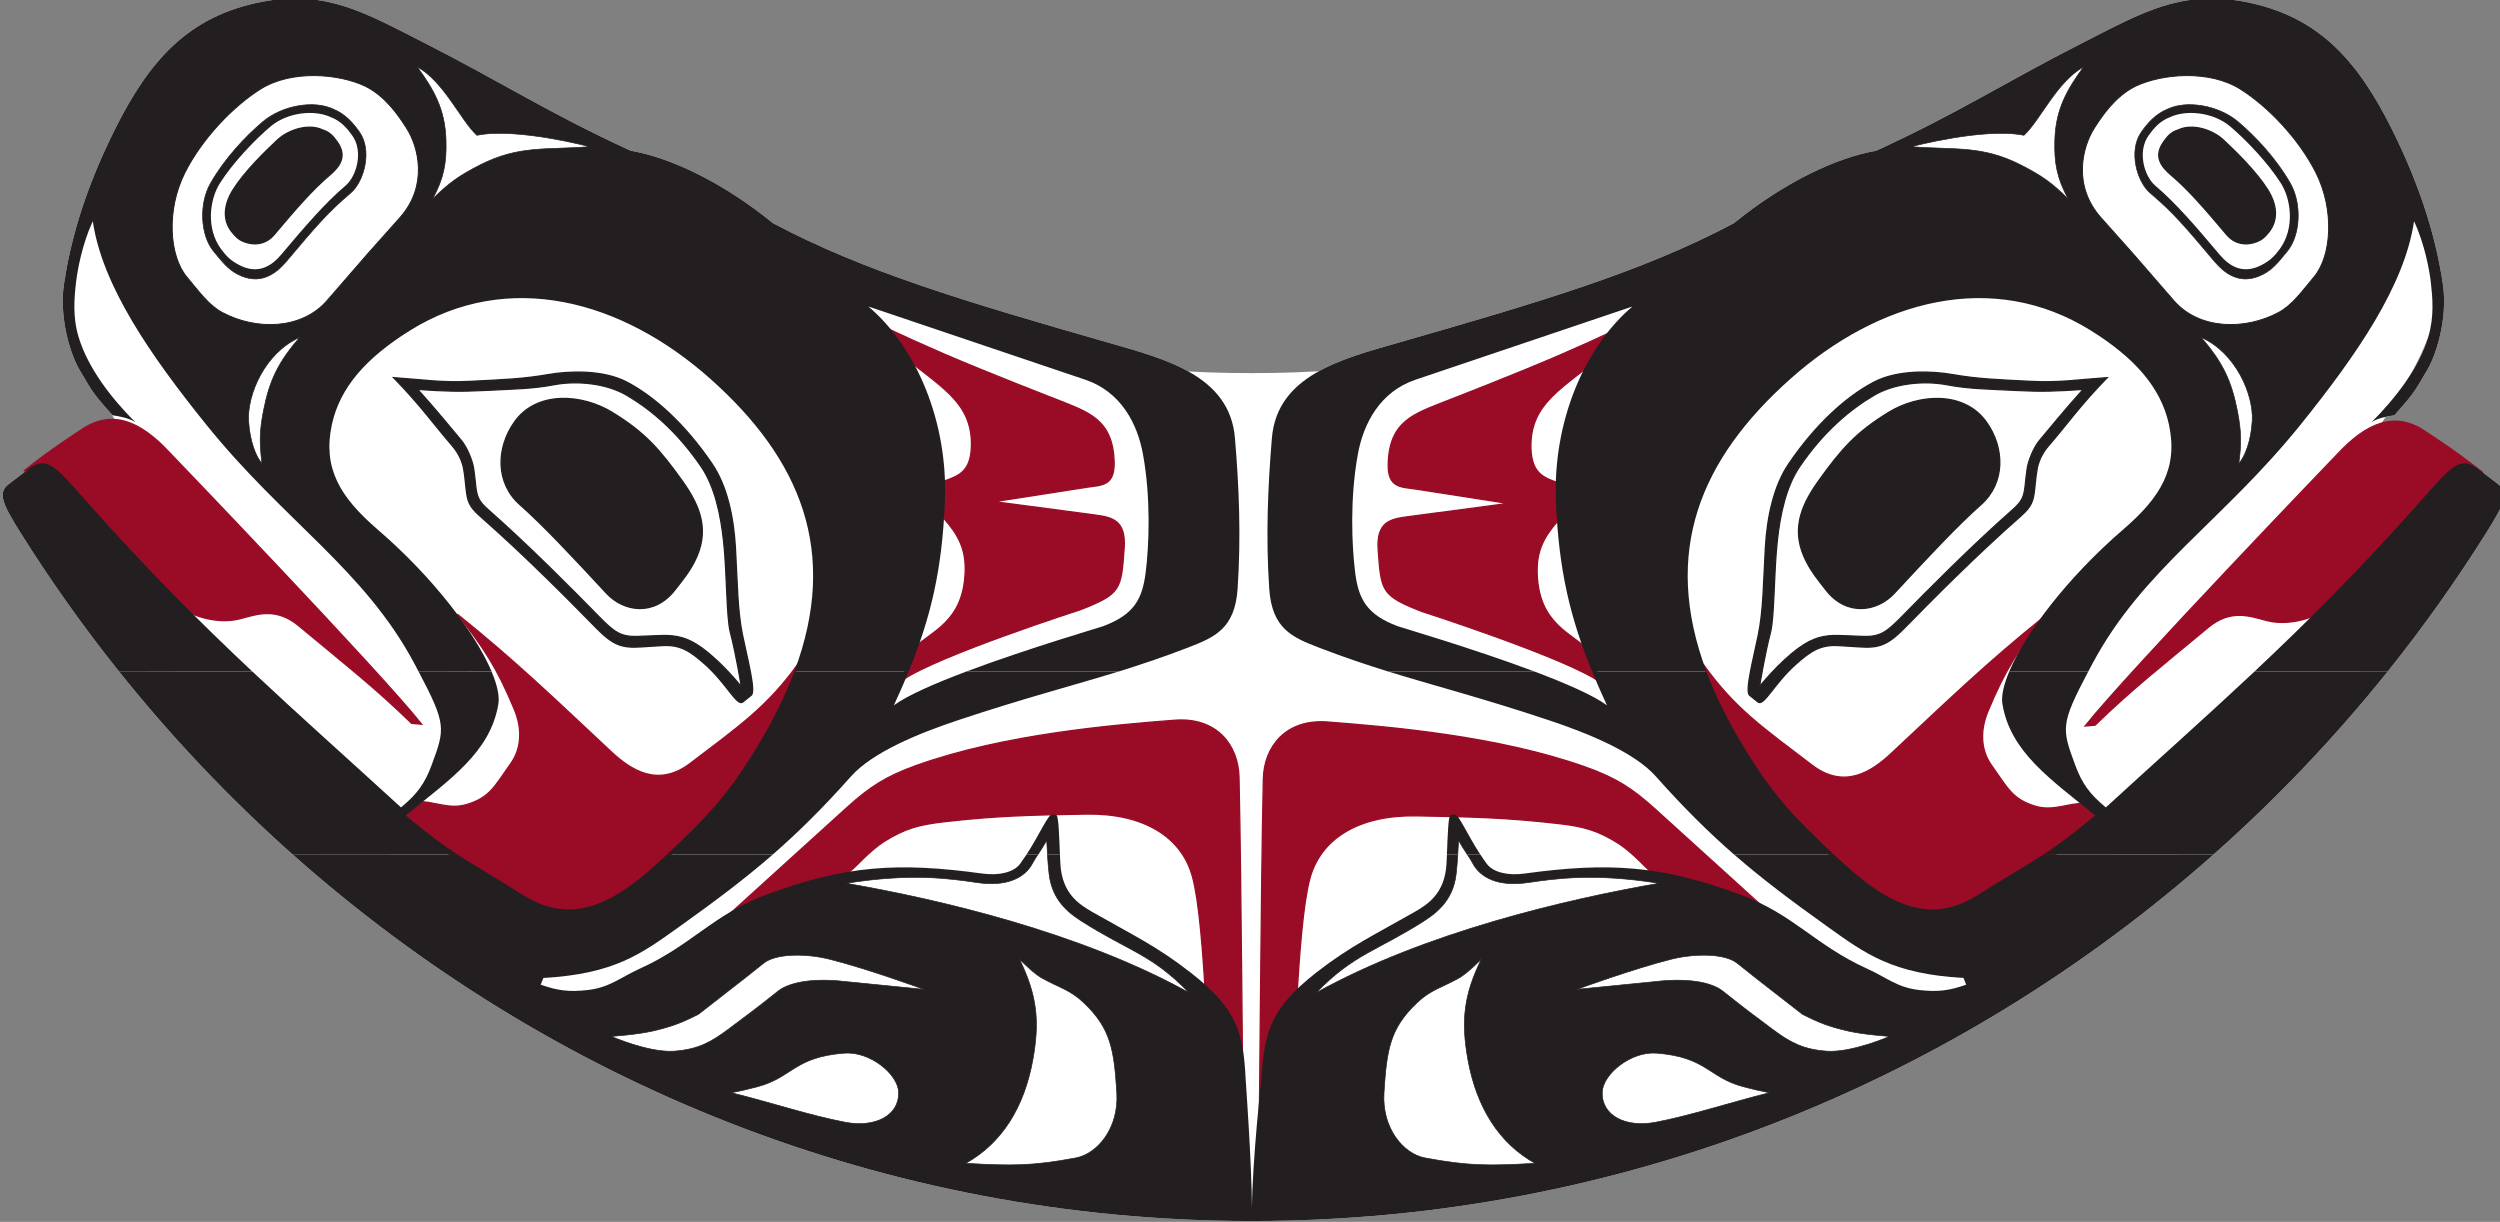 <?xml version="1.0" encoding="UTF-8" standalone="no"?>
<!-- Created with Inkscape (http://www.inkscape.org/) -->

<svg
   xmlns:dc="http://purl.org/dc/elements/1.1/"
   xmlns:cc="http://creativecommons.org/ns#"
   xmlns:rdf="http://www.w3.org/1999/02/22-rdf-syntax-ns#"
   xmlns:svg="http://www.w3.org/2000/svg"
   xmlns="http://www.w3.org/2000/svg"
   xmlns:sodipodi="http://sodipodi.sourceforge.net/DTD/sodipodi-0.dtd"
   xmlns:inkscape="http://www.inkscape.org/namespaces/inkscape"
   width="52.917mm"
   height="25.863mm"
   viewBox="0 0 52.917 25.863"
   version="1.1"
   id="svg902"
   inkscape:version="0.92.1 r15371"
   sodipodi:docname="sph.svg">
  <rect x="0" y="0" width="52.917" height="25.863" fill="#808080" stroke="none"/>
  <defs
     id="defs896">
    <clipPath
       clipPathUnits="userSpaceOnUse"
       id="clipPath412">
      <path
         d="m 130.49,38 h 67.72 v 36 h -67.72 z"
         id="path410"
         inkscape:connector-curvature="0" />
    </clipPath>
  </defs>
  <sodipodi:namedview
     id="base"
     pagecolor="#ffffff"
     bordercolor="#666666"
     borderopacity="1.0"
     inkscape:pageopacity="0.0"
     inkscape:pageshadow="2"
     inkscape:zoom="2.8"
     inkscape:cx="-40.852607"
     inkscape:cy="39.612406"
     inkscape:document-units="mm"
     inkscape:current-layer="layer1"
     showgrid="false"
     fit-margin-top="0"
     fit-margin-left="0"
     fit-margin-right="0"
     fit-margin-bottom="0"
     inkscape:window-width="1600"
     inkscape:window-height="838"
     inkscape:window-x="-8"
     inkscape:window-y="-8"
     inkscape:window-maximized="1" />
  <g
     inkscape:label="Layer 1"
     inkscape:groupmode="layer"
     id="layer1"
     transform="translate(-70.304,-118.515)">
    <g
       transform="matrix(0.785,0,0,-0.785,-32.172,176.521)"
       id="g406">
      <g
         id="g408"
         clip-path="url(#clipPath412)">
        <g
           id="g414"
           transform="translate(164.25,41.159)">
          <path
             d="m 0,0 c 13.999,0 24.44,7.369 32.44,17.599 0.561,0.716 0.634,1.06 0.334,1.283 l -0.512,0.381 c -0.536,0.399 -1.701,1.354 -2.282,1.419 0,0 0.486,0.514 0.889,1.193 0.271,0.455 1.255,2.115 1.129,2.939 -0.164,1.066 -0.524,2.401 -1.372,4.048 -0.916,1.777 -2.675,2.248 -4.686,2.617 -1.698,0.311 -2.015,0.453 -3.555,-0.307 -2.203,-1.087 -3.323,-1.823 -5.598,-2.839 -1.047,-0.176 -2.456,-0.807 -3.828,-1.893 -2.456,-1.262 -5.128,-2.361 -9.028,-3.448 -1.525,-0.425 -6.258,-0.425 -7.783,0 -3.901,1.087 -6.573,2.186 -9.029,3.448 -1.372,1.086 -2.78,1.791 -3.828,1.967 -2.275,1.016 -3.394,1.678 -5.597,2.765 -1.541,0.76 -1.838,0.428 -3.537,0.117 -2.011,-0.369 -3.811,-0.799 -4.726,-2.576 -0.849,-1.647 -1.02,-3.09 -1.184,-4.157 -0.126,-0.823 0.71,-2.415 0.981,-2.871 0.403,-0.679 0.42,-0.667 0.889,-1.192 -0.767,-0.153 -1.746,-1.021 -2.282,-1.42 l -0.512,-0.381 c -0.3,-0.223 0.173,-0.113 0.667,-0.877 C -25.079,7.109 -13.999,0 0,0"
             style="fill:#ffffff;fill-opacity:1;fill-rule:nonzero;stroke:none"
             id="path416"
             inkscape:connector-curvature="0" />
        </g>
        <g
           id="g418"
           transform="translate(138.439,50.849)">
          <path
             d="m 0,0 c 6.889,-6.124 15.917,-9.88 25.862,-9.88 9.946,0 19.012,3.755 25.924,9.879 L 47.198,0 C 46.706,-0.322 46.235,-0.579 45.446,-1.081 44.251,-1.841 43.165,-1.479 41.825,-0.248 41.732,-0.162 41.643,-0.08 41.557,0 h -2.692 c 0.771,-0.671 1.566,-1.264 2.526,-1.95 1.014,-0.724 1.738,-1.267 3.657,-1.376 l 0.072,-0.181 c -0.469,-0.165 -0.773,-0.2 -1.267,-0.144 -0.592,0.066 -0.87,0.333 -1.412,0.579 -1.401,0.636 -1.963,1.454 -3.404,1.991 -2.137,0.798 -3.572,0.879 -5.821,0.571 -0.461,-0.064 -0.854,0.035 -1.023,0.262 -0.06,0.082 -0.118,0.166 -0.172,0.249 L 31.119,0 c -0.004,-0.087 -0.008,-0.17 -0.012,-0.248 -0.045,-0.792 -0.489,-1.086 -0.869,-1.303 -1.052,-0.601 -1.729,-0.915 -2.643,-1.63 -1.266,-0.99 -1.394,-1.63 -1.485,-2.897 0,0 -0.239,-2.202 -0.248,-3.451 -0.009,1.249 -0.169,3.451 -0.169,3.451 -0.062,1.269 -0.219,1.907 -1.485,2.897 -0.914,0.715 -1.591,1.029 -2.643,1.63 -0.38,0.217 -0.824,0.511 -0.869,1.303 C 20.692,-0.17 20.688,-0.087 20.684,0 H 19.782 C 19.728,-0.082 19.67,-0.166 19.61,-0.248 19.441,-0.475 19.048,-0.574 18.587,-0.51 16.338,-0.202 14.903,-0.283 12.766,-1.081 11.325,-1.618 10.763,-2.436 9.362,-3.072 8.82,-3.318 8.542,-3.585 7.95,-3.651 7.456,-3.707 7.152,-3.672 6.683,-3.507 l 0.072,0.181 c 1.919,0.109 2.643,0.652 3.657,1.376 0.96,0.686 1.755,1.279 2.526,1.95 L 10.084,0 C 9.998,-0.08 9.909,-0.162 9.815,-0.248 8.476,-1.479 7.389,-1.841 6.194,-1.081 5.406,-0.579 4.935,-0.322 4.443,0 Z"
             style="fill:#ffffff;fill-opacity:1;fill-rule:evenodd;stroke:none"
             id="path420"
             inkscape:connector-curvature="0" />
        </g>
        <g
           id="g422"
           transform="translate(133.751,55.789)">
          <path
             d="M 0,0 C 1.42,-1.777 2.989,-3.431 4.687,-4.941 L 9.13,-4.94 c -0.394,0.257 -0.802,0.556 -1.398,1.056 1.195,0.978 2.281,1.702 2.498,3.005 0.035,0.21 -0.03,0.513 -0.185,0.878 L 8.077,0 C 8.832,-1.431 8.791,-1.544 8.437,-2.508 8.246,-3.031 8.034,-3.313 7.604,-3.667 6.168,-2.352 4.881,-1.21 3.592,0.001 Z m 18.212,0 c -0.247,-0.659 -0.587,-1.349 -1.03,-2.074 -0.737,-1.208 -1.274,-1.809 -2.411,-2.866 h 2.855 c 0.687,0.599 1.357,1.26 2.109,2.106 0.579,0.652 1.81,1.159 2.897,1.521 1.807,0.602 3.064,0.921 4.333,1.314 L 22.857,0 c -0.846,-0.318 -1.603,-0.647 -1.963,-0.915 0.146,0.316 0.279,0.619 0.4,0.915 z m 16.001,0 c 1.269,-0.392 2.526,-0.711 4.333,-1.313 1.087,-0.362 2.318,-0.869 2.897,-1.521 0.752,-0.846 1.422,-1.507 2.109,-2.106 h 2.692 c -1.136,1.057 -1.674,1.658 -2.411,2.866 -0.442,0.725 -0.783,1.415 -1.03,2.075 L 39.721,0 c 0.121,-0.296 0.255,-0.599 0.401,-0.915 -0.36,0.268 -1.117,0.597 -1.963,0.915 z m 23.373,0 c -1.289,-1.21 -2.577,-2.352 -4.012,-3.667 -0.43,0.354 -0.642,0.636 -0.833,1.159 -0.354,0.965 -0.395,1.078 0.361,2.509 L 50.97,0 c -0.154,-0.366 -0.22,-0.669 -0.185,-0.879 0.218,-1.303 1.304,-2.027 2.499,-3.005 -0.596,-0.5 -1.004,-0.799 -1.399,-1.056 h 4.589 c 1.705,1.509 3.278,3.163 4.702,4.94 z M 25.372,-4.94 c -0.021,0.483 -0.035,1.055 -0.097,1.065 l -0.109,0.018 c -0.11,0.018 -0.333,-0.526 -0.696,-1.082 z m 11.336,0 c -0.363,0.557 -0.586,1.101 -0.696,1.083 l -0.109,-0.018 c -0.062,-0.01 -0.076,-0.582 -0.097,-1.065 z"
             style="fill:#ffffff;fill-opacity:1;fill-rule:evenodd;stroke:none"
             id="path424"
             inkscape:connector-curvature="0" />
        </g>
        <g
           id="g426"
           transform="translate(137.343,55.789)">
          <path
             d="m 0,0 c -1.409,1.325 -2.819,2.731 -4.424,4.535 -0.87,0.976 -1.095,1.317 -1.633,0.904 L -6.569,5.046 C -6.87,4.815 -6.731,4.509 -6.235,3.72 -5.424,2.429 -4.541,1.187 -3.592,-0.001 Z M 6.454,0 C 6.027,1.009 4.922,2.499 3.379,3.829 2.371,4.698 1.896,5.478 2.148,6.653 c 0.218,1.014 0.942,1.811 2.1,2.535 2.65,1.656 5.72,0.828 8.111,-1.304 2.426,-2.162 3.47,-4.654 2.261,-7.883 L 17.702,0 c 0.6,1.464 0.9,2.748 0.976,4.571 C 18.769,6.744 17.9,8.753 16.614,9.84 L 22.462,7.866 C 23.426,7.541 23.87,6.678 24.019,5.856 24.236,4.661 24.182,3.394 24.092,2.67 24.002,1.956 23.786,1.537 22.951,1.221 22.944,1.212 20.931,0.626 19.265,0 h 4.108 c 0.597,0.186 1.197,0.387 1.859,0.642 0.719,0.278 1.267,0.507 1.339,1.593 0.095,1.424 0.037,2.752 -0.072,4.056 -0.141,1.69 -1.875,2.132 -3.404,2.571 -3.91,1.122 -6.59,1.919 -9.052,3.223 -1.376,1.122 -2.788,1.774 -3.839,1.955 -2.281,1.05 -3.403,1.81 -5.612,2.933 -1.545,0.785 -2.606,1.408 -4.309,1.086 -2.017,-0.381 -3.065,-1.604 -3.983,-3.44 -0.851,-1.702 -1.212,-3.08 -1.376,-4.182 -0.127,-0.851 0.145,-1.829 0.416,-2.299 0.405,-0.702 0.422,-0.689 0.892,-1.232 0.191,-0.024 0.477,-0.084 0.62,-0.191 -0.652,0.652 -1.276,1.459 -1.53,2.292 -0.169,0.554 -0.119,1.069 -0.072,1.484 0.036,0.326 0.169,1.045 0.452,1.648 0.254,-1.738 1.552,-3.614 3.06,-5.486 C 0.862,4.046 3.016,2.756 4.375,0.208 4.413,0.135 4.45,0.066 4.485,-0.001 Z M 36.13,0 c -0.6,1.464 -0.9,2.748 -0.976,4.571 -0.091,2.173 0.778,4.182 2.064,5.269 L 31.37,7.866 C 30.406,7.541 29.962,6.678 29.813,5.856 29.595,4.661 29.65,3.394 29.74,2.67 29.83,1.956 30.046,1.537 30.881,1.221 30.888,1.212 32.901,0.626 34.567,0 h -3.946 c -0.597,0.186 -1.197,0.387 -1.858,0.642 -0.72,0.278 -1.268,0.507 -1.34,1.593 -0.095,1.424 -0.036,2.752 0.072,4.056 0.141,1.69 1.875,2.132 3.404,2.571 3.911,1.122 6.59,1.919 9.053,3.223 1.376,1.122 2.788,1.774 3.838,1.955 2.281,1.05 3.404,1.81 5.612,2.933 1.545,0.785 2.607,1.408 4.309,1.086 2.017,-0.381 3.066,-1.604 3.984,-3.44 0.85,-1.702 1.211,-3.08 1.375,-4.182 C 59.197,9.586 58.926,8.608 58.654,8.138 58.249,7.436 58.233,7.449 57.762,6.906 57.571,6.882 57.285,6.822 57.142,6.715 c 0.652,0.652 1.277,1.459 1.53,2.292 0.169,0.554 0.119,1.069 0.073,1.484 -0.037,0.326 -0.169,1.045 -0.453,1.648 C 58.038,10.401 56.74,8.525 55.232,6.653 53.132,4.046 50.979,2.756 49.62,0.208 49.581,0.136 49.545,0.067 49.51,0.001 L 47.378,0 c 0.427,1.009 1.532,2.499 3.074,3.829 1.009,0.869 1.483,1.649 1.232,2.824 -0.218,1.014 -0.942,1.811 -2.101,2.535 -2.65,1.656 -5.719,0.828 -8.111,-1.304 C 39.047,5.722 38.003,3.231 39.211,0.001 Z m 21.454,0 c 0.951,1.187 1.834,2.429 2.645,3.72 0.496,0.789 0.635,1.095 0.334,1.326 L 60.051,5.439 C 59.513,5.852 59.288,5.511 58.419,4.535 56.813,2.731 55.403,1.325 53.994,0.001 Z"
             style="fill:#ffffff;fill-opacity:1;fill-rule:evenodd;stroke:none"
             id="path428"
             inkscape:connector-curvature="0" />
        </g>
        <g
           id="g430"
           transform="translate(174.211,65.045)">
          <path
             d="M 0,0 C -0.636,-0.297 -0.997,-0.462 -1.641,-0.741 -2.826,-1.254 -4.71,-1.982 -4.71,-1.982 -5.532,-2.314 -6.208,-2.5 -6.236,-3.667 -6.251,-4.323 -5.873,-4.279 -5.485,-4.34 l 2.481,-0.387 -2.707,-0.359 c -0.462,-0.062 -0.849,-0.133 -0.795,-0.895 0.08,-1.12 0.085,-1.227 1.164,-1.654 0,0 3.869,-1.244 4.817,-1.906 0,0 -0.177,0.566 -0.253,0.813 -0.506,0.51 -1.394,0.73 -1.442,2.107 -0.021,0.599 0.169,0.98 0.565,1.431 -0.011,0.265 -0.029,0.718 0.002,1.017 -0.357,0.133 -0.711,0.229 -0.735,0.918 -0.043,1.252 0.89,1.636 1.972,2.567 C -0.311,-0.442 -0.133,-0.139 0,0"
             style="fill:#9a0c26;fill-opacity:1;fill-rule:nonzero;stroke:none"
             id="path432"
             inkscape:connector-curvature="0" />
        </g>
        <g
           id="g434"
           transform="translate(174.211,65.045)">
          <path
             d="M 0,0 C -0.636,-0.297 -0.997,-0.462 -1.641,-0.741 -2.826,-1.254 -4.71,-1.982 -4.71,-1.982 -5.532,-2.314 -6.208,-2.5 -6.236,-3.667 -6.251,-4.323 -5.873,-4.279 -5.485,-4.34 l 2.481,-0.387 -2.707,-0.359 c -0.462,-0.062 -0.849,-0.133 -0.795,-0.895 0.08,-1.12 0.085,-1.227 1.164,-1.654 0,0 3.869,-1.244 4.817,-1.906 0,0 -0.177,0.566 -0.253,0.813 -0.506,0.51 -1.394,0.73 -1.442,2.107 -0.021,0.599 0.169,0.98 0.565,1.431 -0.011,0.265 -0.029,0.718 0.002,1.017 -0.357,0.133 -0.711,0.229 -0.735,0.918 -0.043,1.252 0.89,1.636 1.972,2.567 C -0.311,-0.442 -0.133,-0.139 0,0 Z"
             style="fill:none;stroke:#9a0c26;stroke-width:0.036;stroke-linecap:butt;stroke-linejoin:miter;stroke-miterlimit:3.864;stroke-dasharray:none;stroke-opacity:1"
             id="path436"
             inkscape:connector-curvature="0" />
        </g>
        <g
           id="g438"
           transform="translate(178.52,49.04)">
          <path
             d="m 0,0 -3.33,3.02 c -0.636,0.577 -1.073,0.855 -1.881,1.144 -2.365,0.847 -5.316,1.092 -6.963,1.22 -1.134,0.089 -1.719,-0.667 -1.738,-1.533 -0.068,-3.168 -0.085,-8.024 -0.136,-11.39 0.566,0.794 0.598,0.967 0.737,1.754 0.267,1.514 0.282,5.569 0.652,6.947 0.291,1.082 1.326,1.721 2.873,1.693 1.46,-0.026 2.403,-0.044 3.835,-0.209 0.667,-0.077 1.05,-0.179 1.61,-0.532 0.363,-0.229 0.81,-0.721 0.827,-0.727 C -3.016,0.948 -2.446,0.899 -1.937,0.742 -1.433,0.587 -0.758,0.282 0,0"
             style="fill:#9a0c26;fill-opacity:1;fill-rule:nonzero;stroke:none"
             id="path440"
             inkscape:connector-curvature="0" />
        </g>
        <g
           id="g442"
           transform="translate(178.52,49.04)">
          <path
             d="m 0,0 -3.33,3.02 c -0.636,0.577 -1.073,0.855 -1.881,1.144 -2.365,0.847 -5.316,1.092 -6.963,1.22 -1.134,0.089 -1.719,-0.667 -1.738,-1.533 -0.068,-3.168 -0.085,-8.024 -0.136,-11.39 0.566,0.794 0.598,0.967 0.737,1.754 0.267,1.514 0.282,5.569 0.652,6.947 0.291,1.082 1.326,1.721 2.873,1.693 1.46,-0.026 2.403,-0.044 3.835,-0.209 0.667,-0.077 1.05,-0.179 1.61,-0.532 0.363,-0.229 0.81,-0.721 0.827,-0.727 C -3.016,0.948 -2.446,0.899 -1.937,0.742 -1.433,0.587 -0.758,0.282 0,0 Z"
             style="fill:none;stroke:#9a0c26;stroke-width:0.036;stroke-linecap:butt;stroke-linejoin:miter;stroke-miterlimit:3.864;stroke-dasharray:none;stroke-opacity:1"
             id="path444"
             inkscape:connector-curvature="0" />
        </g>
        <g
           id="g446"
           transform="translate(186.766,54.317)">
          <path
             d="m 0,0 c 1.129,1.426 6.793,7.319 6.793,7.319 0.793,0.855 1.574,1.2 2.42,0.593 0,0 0.827,-0.527 1.512,-1.085 C 10.359,6.973 9.766,6.533 9.634,6.393 9.597,6.378 6.81,3.378 6.81,3.378 6.46,3.004 5.6,2.659 4.894,2.845 4.429,2.968 3.922,3.16 3.312,2.652 2.107,1.649 1.275,1.002 0.27,0.024 Z"
             style="fill:#9a0c26;fill-opacity:1;fill-rule:nonzero;stroke:none"
             id="path448"
             inkscape:connector-curvature="0" />
        </g>
        <g
           id="g450"
           transform="translate(186.766,54.317)">
          <path
             d="m 0,0 c 1.129,1.426 6.793,7.319 6.793,7.319 0.793,0.855 1.574,1.2 2.42,0.593 0,0 0.827,-0.527 1.512,-1.085 C 10.359,6.973 9.766,6.533 9.634,6.393 9.597,6.378 6.81,3.378 6.81,3.378 6.46,3.004 5.6,2.659 4.894,2.845 4.429,2.968 3.922,3.16 3.312,2.652 2.107,1.649 1.275,1.002 0.27,0.024 Z"
             style="fill:none;stroke:#9a0c26;stroke-width:0.036;stroke-linecap:butt;stroke-linejoin:miter;stroke-miterlimit:3.864;stroke-dasharray:none;stroke-opacity:1"
             id="path452"
             inkscape:connector-curvature="0" />
        </g>
        <g
           id="g454"
           transform="translate(154.348,65.093)">
          <path
             d="M 0,0 C 0.636,-0.297 0.997,-0.462 1.641,-0.741 2.826,-1.254 4.71,-1.982 4.71,-1.982 5.532,-2.314 6.208,-2.5 6.236,-3.667 6.251,-4.323 5.873,-4.279 5.485,-4.34 L 3.004,-4.727 5.711,-5.086 c 0.462,-0.062 0.849,-0.133 0.795,-0.895 -0.08,-1.12 -0.085,-1.227 -1.164,-1.654 0,0 -3.869,-1.244 -4.817,-1.906 0,0 0.177,0.566 0.253,0.814 0.507,0.509 1.395,0.729 1.442,2.106 0.021,0.599 -0.168,0.981 -0.565,1.431 0.011,0.265 0.029,0.718 -0.002,1.017 0.357,0.133 0.711,0.229 0.735,0.918 0.043,1.252 -0.89,1.636 -1.972,2.567 C 0.311,-0.442 0.133,-0.139 0,0"
             style="fill:#9a0c26;fill-opacity:1;fill-rule:nonzero;stroke:none"
             id="path456"
             inkscape:connector-curvature="0" />
        </g>
        <g
           id="g458"
           transform="translate(154.348,65.093)">
          <path
             d="M 0,0 C 0.636,-0.297 0.997,-0.462 1.641,-0.741 2.826,-1.254 4.71,-1.982 4.71,-1.982 5.532,-2.314 6.208,-2.5 6.236,-3.667 6.251,-4.323 5.873,-4.279 5.485,-4.34 L 3.004,-4.727 5.711,-5.086 c 0.462,-0.062 0.849,-0.133 0.795,-0.895 -0.08,-1.12 -0.085,-1.227 -1.164,-1.654 0,0 -3.869,-1.244 -4.817,-1.906 0,0 0.177,0.566 0.253,0.814 0.507,0.509 1.395,0.729 1.442,2.106 0.021,0.599 -0.168,0.981 -0.565,1.431 0.011,0.265 0.029,0.718 -0.002,1.017 0.357,0.133 0.711,0.229 0.735,0.918 0.043,1.252 -0.89,1.636 -1.972,2.567 C 0.311,-0.442 0.133,-0.139 0,0 Z"
             style="fill:none;stroke:#9a0c26;stroke-width:0.036;stroke-linecap:butt;stroke-linejoin:miter;stroke-miterlimit:3.864;stroke-dasharray:none;stroke-opacity:1"
             id="path460"
             inkscape:connector-curvature="0" />
        </g>
        <g
           id="g462"
           transform="translate(150.039,49.088)">
          <path
             d="m 0,0 3.33,3.02 c 0.636,0.577 1.073,0.854 1.881,1.144 2.365,0.847 5.316,1.092 6.963,1.22 1.134,0.089 1.719,-0.667 1.738,-1.533 0.068,-3.168 0.085,-8.024 0.136,-11.39 -0.566,0.794 -0.598,0.967 -0.737,1.754 -0.267,1.514 -0.282,5.569 -0.652,6.947 C 12.368,2.244 11.333,2.883 9.786,2.855 8.326,2.829 7.383,2.811 5.951,2.646 5.284,2.568 4.901,2.466 4.341,2.114 3.978,1.885 3.531,1.393 3.514,1.387 3.016,0.948 2.446,0.899 1.937,0.742 1.433,0.587 0.758,0.282 0,0"
             style="fill:#9a0c26;fill-opacity:1;fill-rule:nonzero;stroke:none"
             id="path464"
             inkscape:connector-curvature="0" />
        </g>
        <g
           id="g466"
           transform="translate(150.039,49.088)">
          <path
             d="m 0,0 3.33,3.02 c 0.636,0.577 1.073,0.854 1.881,1.144 2.365,0.847 5.316,1.092 6.963,1.22 1.134,0.089 1.719,-0.667 1.738,-1.533 0.068,-3.168 0.085,-8.024 0.136,-11.39 -0.566,0.794 -0.598,0.967 -0.737,1.754 -0.267,1.514 -0.282,5.569 -0.652,6.947 C 12.368,2.244 11.333,2.883 9.786,2.855 8.326,2.829 7.383,2.811 5.951,2.646 5.284,2.568 4.901,2.466 4.341,2.114 3.978,1.885 3.531,1.393 3.514,1.387 3.016,0.948 2.446,0.899 1.937,0.742 1.433,0.587 0.758,0.282 0,0 Z"
             style="fill:none;stroke:#9a0c26;stroke-width:0.036;stroke-linecap:butt;stroke-linejoin:miter;stroke-miterlimit:3.864;stroke-dasharray:none;stroke-opacity:1"
             id="path468"
             inkscape:connector-curvature="0" />
        </g>
        <g
           id="g470"
           transform="translate(141.912,54.365)">
          <path
             d="m 0,0 c -1.129,1.426 -6.793,7.319 -6.793,7.319 -0.793,0.855 -1.574,1.2 -2.42,0.593 0,0 -0.827,-0.527 -1.512,-1.085 0.367,0.146 0.959,-0.294 1.091,-0.434 0.037,-0.015 2.824,-3.015 2.824,-3.015 0.35,-0.374 1.21,-0.719 1.916,-0.533 0.465,0.123 0.972,0.315 1.582,-0.193 1.205,-1.003 2.037,-1.65 3.041,-2.628 z"
             style="fill:#9a0c26;fill-opacity:1;fill-rule:nonzero;stroke:none"
             id="path472"
             inkscape:connector-curvature="0" />
        </g>
        <g
           id="g474"
           transform="translate(141.912,54.365)">
          <path
             d="m 0,0 c -1.129,1.426 -6.793,7.319 -6.793,7.319 -0.793,0.855 -1.574,1.2 -2.42,0.593 0,0 -0.827,-0.527 -1.512,-1.085 0.367,0.146 0.959,-0.294 1.091,-0.434 0.037,-0.015 2.824,-3.015 2.824,-3.015 0.35,-0.374 1.21,-0.719 1.916,-0.533 0.465,0.123 0.972,0.315 1.582,-0.193 1.205,-1.003 2.037,-1.65 3.041,-2.628 z"
             style="fill:none;stroke:#9a0c26;stroke-width:0.036;stroke-linecap:butt;stroke-linejoin:miter;stroke-miterlimit:3.864;stroke-dasharray:none;stroke-opacity:1"
             id="path476"
             inkscape:connector-curvature="0" />
        </g>
        <g
           id="g478"
           transform="translate(187.184,51.785)">
          <path
             d="M 0,0 C -0.168,0.166 -0.211,0.432 -0.445,0.442 -0.865,0.46 -1.269,0.22 -1.761,0.369 c -0.607,0.184 -0.731,0.463 -1.188,1.113 -0.301,0.43 -0.291,0.962 -0.09,1.446 0.468,1.128 0.83,1.671 1.538,2.57 C -3.097,4.214 -4.102,3.235 -5.647,1.792 -6.171,1.302 -6.906,0.809 -7.782,1.477 -9.097,2.48 -9.868,3.003 -10.718,4.2 -9.523,1.231 -8.509,0.072 -6.844,-1.34 -5.456,-2.516 -4.418,-2.933 -3.223,-2.173 -1.802,-1.268 -1.34,-1.123 0,0"
             style="fill:#9a0c26;fill-opacity:1;fill-rule:nonzero;stroke:none"
             id="path480"
             inkscape:connector-curvature="0" />
        </g>
        <g
           id="g482"
           transform="translate(187.184,51.785)">
          <path
             d="M 0,0 C -0.168,0.166 -0.211,0.432 -0.445,0.442 -0.865,0.46 -1.269,0.22 -1.761,0.369 c -0.607,0.184 -0.731,0.463 -1.188,1.113 -0.301,0.43 -0.291,0.962 -0.09,1.446 0.468,1.128 0.83,1.671 1.538,2.57 C -3.097,4.214 -4.102,3.235 -5.647,1.792 -6.171,1.302 -6.906,0.809 -7.782,1.477 -9.097,2.48 -9.868,3.003 -10.718,4.2 -9.523,1.231 -8.509,0.072 -6.844,-1.34 -5.456,-2.516 -4.418,-2.933 -3.223,-2.173 -1.802,-1.268 -1.34,-1.123 0,0 Z"
             style="fill:none;stroke:#9a0c26;stroke-width:0.036;stroke-linecap:butt;stroke-linejoin:miter;stroke-miterlimit:3.864;stroke-dasharray:none;stroke-opacity:1"
             id="path484"
             inkscape:connector-curvature="0" />
        </g>
        <g
           id="g486"
           transform="translate(141.374,51.833)">
          <path
             d="M 0,0 C 0.168,0.166 0.211,0.432 0.445,0.442 0.865,0.46 1.269,0.218 1.761,0.369 2.368,0.554 2.492,0.832 2.949,1.482 3.25,1.912 3.24,2.444 3.039,2.928 2.571,4.056 2.209,4.599 1.501,5.498 3.097,4.214 4.102,3.235 5.647,1.792 6.171,1.302 6.906,0.809 7.783,1.478 9.097,2.48 9.868,3.003 10.718,4.2 9.523,1.231 8.509,0.072 6.844,-1.34 5.456,-2.516 4.418,-2.933 3.223,-2.173 1.802,-1.268 1.34,-1.123 0,0"
             style="fill:#9a0c26;fill-opacity:1;fill-rule:nonzero;stroke:none"
             id="path488"
             inkscape:connector-curvature="0" />
        </g>
        <g
           id="g490"
           transform="translate(141.374,51.833)">
          <path
             d="M 0,0 C 0.168,0.166 0.211,0.432 0.445,0.442 0.865,0.46 1.269,0.218 1.761,0.369 2.368,0.554 2.492,0.832 2.949,1.482 3.25,1.912 3.24,2.444 3.039,2.928 2.571,4.056 2.209,4.599 1.501,5.498 3.097,4.214 4.102,3.235 5.647,1.792 6.171,1.302 6.906,0.809 7.783,1.478 9.097,2.48 9.868,3.003 10.718,4.2 9.523,1.231 8.509,0.072 6.844,-1.34 5.456,-2.516 4.418,-2.933 3.223,-2.173 1.802,-1.268 1.34,-1.123 0,0 Z"
             style="fill:none;stroke:#9a0c26;stroke-width:0.036;stroke-linecap:butt;stroke-linejoin:miter;stroke-miterlimit:3.864;stroke-dasharray:none;stroke-opacity:1"
             id="path492"
             inkscape:connector-curvature="0" />
        </g>
        <g
           id="g494"
           transform="translate(138.439,50.849)">
          <path
             d="m 0,0 c 6.889,-6.124 15.917,-9.88 25.862,-9.88 9.946,0 19.012,3.755 25.924,9.879 L 47.198,0 C 46.706,-0.322 46.235,-0.579 45.446,-1.081 44.251,-1.841 43.165,-1.479 41.825,-0.248 41.732,-0.162 41.643,-0.08 41.557,0 h -2.692 c 0.771,-0.671 1.566,-1.264 2.526,-1.95 1.014,-0.724 1.738,-1.267 3.657,-1.376 l 0.072,-0.181 c -0.469,-0.165 -0.773,-0.2 -1.267,-0.144 -0.592,0.066 -0.87,0.333 -1.412,0.579 -1.401,0.636 -1.963,1.454 -3.404,1.991 -2.137,0.798 -3.572,0.879 -5.821,0.571 -0.461,-0.064 -0.854,0.035 -1.023,0.262 -0.06,0.082 -0.118,0.166 -0.172,0.249 L 31.119,0 c -0.004,-0.087 -0.008,-0.17 -0.012,-0.248 -0.045,-0.792 -0.489,-1.086 -0.869,-1.303 -1.052,-0.601 -1.729,-0.915 -2.643,-1.63 -1.266,-0.99 -1.394,-1.63 -1.485,-2.897 0,0 -0.239,-2.202 -0.248,-3.451 -0.009,1.249 -0.169,3.451 -0.169,3.451 -0.062,1.269 -0.219,1.907 -1.485,2.897 -0.914,0.715 -1.591,1.029 -2.643,1.63 -0.38,0.217 -0.824,0.511 -0.869,1.303 C 20.692,-0.17 20.688,-0.087 20.684,0 H 19.782 C 19.728,-0.082 19.67,-0.166 19.61,-0.248 19.441,-0.475 19.048,-0.574 18.587,-0.51 16.338,-0.202 14.903,-0.283 12.766,-1.081 11.325,-1.618 10.763,-2.436 9.362,-3.072 8.82,-3.318 8.542,-3.585 7.95,-3.651 7.456,-3.707 7.152,-3.672 6.683,-3.507 l 0.072,0.181 c 1.919,0.109 2.643,0.652 3.657,1.376 0.96,0.686 1.755,1.279 2.526,1.95 L 10.084,0 C 9.998,-0.08 9.909,-0.162 9.815,-0.248 8.476,-1.479 7.389,-1.841 6.194,-1.081 5.406,-0.579 4.935,-0.322 4.443,0 Z"
             style="fill:#231f20;fill-opacity:1;fill-rule:evenodd;stroke:none"
             id="path496"
             inkscape:connector-curvature="0" />
        </g>
        <g
           id="g498"
           transform="translate(133.751,55.789)">
          <path
             d="M 0,0 C 1.42,-1.777 2.989,-3.431 4.687,-4.941 L 9.13,-4.94 c -0.394,0.257 -0.802,0.556 -1.398,1.056 1.195,0.978 2.281,1.702 2.498,3.005 0.035,0.21 -0.03,0.513 -0.185,0.878 L 8.077,0 C 8.832,-1.431 8.791,-1.544 8.437,-2.508 8.246,-3.031 8.034,-3.313 7.604,-3.667 6.168,-2.352 4.881,-1.21 3.592,0.001 Z m 18.212,0 c -0.247,-0.659 -0.587,-1.349 -1.03,-2.074 -0.737,-1.208 -1.274,-1.809 -2.411,-2.866 h 2.855 c 0.687,0.599 1.357,1.26 2.109,2.106 0.579,0.652 1.81,1.159 2.897,1.521 1.807,0.602 3.064,0.921 4.333,1.314 L 22.857,0 c -0.846,-0.318 -1.603,-0.647 -1.963,-0.915 0.146,0.316 0.279,0.619 0.4,0.915 z m 16.001,0 c 1.269,-0.392 2.526,-0.711 4.333,-1.313 1.087,-0.362 2.318,-0.869 2.897,-1.521 0.752,-0.846 1.422,-1.507 2.109,-2.106 h 2.692 c -1.136,1.057 -1.674,1.658 -2.411,2.866 -0.442,0.725 -0.783,1.415 -1.03,2.075 L 39.721,0 c 0.121,-0.296 0.255,-0.599 0.401,-0.915 -0.36,0.268 -1.117,0.597 -1.963,0.915 z m 23.373,0 c -1.289,-1.21 -2.577,-2.352 -4.012,-3.667 -0.43,0.354 -0.642,0.636 -0.833,1.159 -0.354,0.965 -0.395,1.078 0.361,2.509 L 50.97,0 c -0.154,-0.366 -0.22,-0.669 -0.185,-0.879 0.218,-1.303 1.304,-2.027 2.499,-3.005 -0.596,-0.5 -1.004,-0.799 -1.399,-1.056 h 4.589 c 1.705,1.509 3.278,3.163 4.702,4.94 z M 25.372,-4.94 c -0.021,0.483 -0.035,1.055 -0.097,1.065 l -0.109,0.018 c -0.11,0.018 -0.333,-0.526 -0.696,-1.082 z m 11.336,0 c -0.363,0.557 -0.586,1.101 -0.696,1.083 l -0.109,-0.018 c -0.062,-0.01 -0.076,-0.582 -0.097,-1.065 z"
             style="fill:#231f20;fill-opacity:1;fill-rule:evenodd;stroke:none"
             id="path500"
             inkscape:connector-curvature="0" />
        </g>
        <g
           id="g502"
           transform="translate(137.343,55.789)">
          <path
             d="m 0,0 c -1.409,1.325 -2.819,2.731 -4.424,4.535 -0.87,0.976 -1.095,1.317 -1.633,0.904 L -6.569,5.046 C -6.87,4.815 -6.731,4.509 -6.235,3.72 -5.424,2.429 -4.541,1.187 -3.592,-0.001 Z M 6.454,0 C 6.027,1.009 4.922,2.499 3.379,3.829 2.371,4.698 1.896,5.478 2.148,6.653 c 0.218,1.014 0.942,1.811 2.1,2.535 2.65,1.656 5.72,0.828 8.111,-1.304 2.426,-2.162 3.47,-4.654 2.261,-7.883 L 17.702,0 c 0.6,1.464 0.9,2.748 0.976,4.571 C 18.769,6.744 17.9,8.753 16.614,9.84 L 22.462,7.866 C 23.426,7.541 23.87,6.678 24.019,5.856 24.236,4.661 24.182,3.394 24.092,2.67 24.002,1.956 23.786,1.537 22.951,1.221 22.944,1.212 20.931,0.626 19.265,0 h 4.108 c 0.597,0.186 1.197,0.387 1.859,0.642 0.719,0.278 1.267,0.507 1.339,1.593 0.095,1.424 0.037,2.752 -0.072,4.056 -0.141,1.69 -1.875,2.132 -3.404,2.571 -3.91,1.122 -6.59,1.919 -9.052,3.223 -1.376,1.122 -2.788,1.774 -3.839,1.955 -2.281,1.05 -3.403,1.81 -5.612,2.933 -1.545,0.785 -2.606,1.408 -4.309,1.086 -2.017,-0.381 -3.065,-1.604 -3.983,-3.44 -0.851,-1.702 -1.212,-3.08 -1.376,-4.182 -0.127,-0.851 0.145,-1.829 0.416,-2.299 0.405,-0.702 0.422,-0.689 0.892,-1.232 0.191,-0.024 0.477,-0.084 0.62,-0.191 -0.652,0.652 -1.276,1.459 -1.53,2.292 -0.169,0.554 -0.119,1.069 -0.072,1.484 0.036,0.326 0.169,1.045 0.452,1.648 0.254,-1.738 1.552,-3.614 3.06,-5.486 C 0.862,4.046 3.016,2.756 4.375,0.208 4.413,0.135 4.45,0.066 4.485,-0.001 Z M 36.13,0 c -0.6,1.464 -0.9,2.748 -0.976,4.571 -0.091,2.173 0.778,4.182 2.064,5.269 L 31.37,7.866 C 30.406,7.541 29.962,6.678 29.813,5.856 29.595,4.661 29.65,3.394 29.74,2.67 29.83,1.956 30.046,1.537 30.881,1.221 30.888,1.212 32.901,0.626 34.567,0 h -3.946 c -0.597,0.186 -1.197,0.387 -1.858,0.642 -0.72,0.278 -1.268,0.507 -1.34,1.593 -0.095,1.424 -0.036,2.752 0.072,4.056 0.141,1.69 1.875,2.132 3.404,2.571 3.911,1.122 6.59,1.919 9.053,3.223 1.376,1.122 2.788,1.774 3.838,1.955 2.281,1.05 3.404,1.81 5.612,2.933 1.545,0.785 2.607,1.408 4.309,1.086 2.017,-0.381 3.066,-1.604 3.984,-3.44 0.85,-1.702 1.211,-3.08 1.375,-4.182 C 59.197,9.586 58.926,8.608 58.654,8.138 58.249,7.436 58.233,7.449 57.762,6.906 57.571,6.882 57.285,6.822 57.142,6.715 c 0.652,0.652 1.277,1.459 1.53,2.292 0.169,0.554 0.119,1.069 0.073,1.484 -0.037,0.326 -0.169,1.045 -0.453,1.648 C 58.038,10.401 56.74,8.525 55.232,6.653 53.132,4.046 50.979,2.756 49.62,0.208 49.581,0.136 49.545,0.067 49.51,0.001 L 47.378,0 c 0.427,1.009 1.532,2.499 3.074,3.829 1.009,0.869 1.483,1.649 1.232,2.824 -0.218,1.014 -0.942,1.811 -2.101,2.535 -2.65,1.656 -5.719,0.828 -8.111,-1.304 C 39.047,5.722 38.003,3.231 39.211,0.001 Z m 21.454,0 c 0.951,1.187 1.834,2.429 2.645,3.72 0.496,0.789 0.635,1.095 0.334,1.326 L 60.051,5.439 C 59.513,5.852 59.288,5.511 58.419,4.535 56.813,2.731 55.403,1.325 53.994,0.001 Z"
             style="fill:#231f20;fill-opacity:1;fill-rule:evenodd;stroke:none"
             id="path504"
             inkscape:connector-curvature="0" />
        </g>
        <g
           id="g506"
           transform="translate(135.526,69.231)">
          <path
             d="M 0,0 C 0.468,0.936 1.322,1.811 2.046,2.263 2.879,2.784 4.146,2.68 4.87,2.336 5.42,2.061 5.768,1.535 5.975,1.213 6.301,0.706 6.572,-0.344 5.794,-1.213 5.01,-2.088 4.958,-2.144 3.838,-3.44 3.15,-4.237 1.913,-4.246 1.014,-3.766 0.641,-3.567 0.395,-3.212 0.054,-2.806 -0.416,-2.245 -0.507,-1.014 0,0"
             style="fill:#ffffff;fill-opacity:1;fill-rule:nonzero;stroke:none"
             id="path508"
             inkscape:connector-curvature="0" />
        </g>
        <g
           id="g510"
           transform="translate(135.526,69.231)">
          <path
             d="M 0,0 C 0.468,0.936 1.322,1.811 2.046,2.263 2.879,2.784 4.146,2.68 4.87,2.336 5.42,2.061 5.768,1.535 5.975,1.213 6.301,0.706 6.572,-0.344 5.794,-1.213 5.01,-2.088 4.958,-2.144 3.838,-3.44 3.15,-4.237 1.913,-4.246 1.014,-3.766 0.641,-3.567 0.395,-3.212 0.054,-2.806 -0.416,-2.245 -0.507,-1.014 0,0 Z"
             style="fill:none;stroke:#231f20;stroke-width:0.026;stroke-linecap:butt;stroke-linejoin:miter;stroke-miterlimit:3.864;stroke-dasharray:none;stroke-opacity:1"
             id="path512"
             inkscape:connector-curvature="0" />
        </g>
        <g
           id="g514"
           transform="translate(136.214,68.942)">
          <path
             d="M 0,0 C 0.377,0.665 0.934,1.261 1.412,1.666 1.954,2.124 2.81,2.249 3.313,2.01 3.652,1.873 3.865,1.61 4.019,1.394 4.378,0.891 4.142,0.049 3.784,-0.253 3.161,-0.78 2.83,-1.172 2.064,-2.082 1.781,-2.418 1.35,-2.77 0.725,-2.437 0.466,-2.299 0.326,-2.111 0.091,-1.829 -0.272,-1.394 -0.308,-0.543 0,0"
             style="fill:#231f20;fill-opacity:1;fill-rule:nonzero;stroke:none"
             id="path516"
             inkscape:connector-curvature="0" />
        </g>
        <g
           id="g518"
           transform="translate(136.214,68.942)">
          <path
             d="M 0,0 C 0.377,0.665 0.934,1.261 1.412,1.666 1.954,2.124 2.81,2.249 3.313,2.01 3.652,1.873 3.865,1.61 4.019,1.394 4.378,0.891 4.142,0.049 3.784,-0.253 3.161,-0.78 2.83,-1.172 2.064,-2.082 1.781,-2.418 1.35,-2.77 0.725,-2.437 0.466,-2.299 0.326,-2.111 0.091,-1.829 -0.272,-1.394 -0.308,-0.543 0,0 Z"
             style="fill:none;stroke:#231f20;stroke-width:0.018;stroke-linecap:butt;stroke-linejoin:miter;stroke-miterlimit:3.864;stroke-dasharray:none;stroke-opacity:1"
             id="path520"
             inkscape:connector-curvature="0" />
        </g>
        <g
           id="g522"
           transform="translate(136.451,68.958)">
          <path
             d="M 0,0 C 0.354,0.562 0.958,1.189 1.374,1.541 1.845,1.939 2.584,2.002 3.022,1.794 3.303,1.688 3.472,1.481 3.607,1.293 3.919,0.856 3.731,0.175 3.42,-0.089 2.879,-0.547 2.358,-1.151 1.692,-1.942 1.446,-2.234 1.066,-2.515 0.523,-2.225 0.298,-2.105 0.186,-1.996 0.034,-1.791 -0.38,-1.228 -0.277,-0.44 0,0"
             style="fill:#ffffff;fill-opacity:1;fill-rule:nonzero;stroke:none"
             id="path524"
             inkscape:connector-curvature="0" />
        </g>
        <g
           id="g526"
           transform="translate(136.451,68.958)">
          <path
             d="M 0,0 C 0.354,0.562 0.958,1.189 1.374,1.541 1.845,1.939 2.584,2.002 3.022,1.794 3.303,1.688 3.472,1.481 3.607,1.293 3.919,0.856 3.731,0.175 3.42,-0.089 2.879,-0.547 2.358,-1.151 1.692,-1.942 1.446,-2.234 1.066,-2.515 0.523,-2.225 0.298,-2.105 0.186,-1.996 0.034,-1.791 -0.38,-1.228 -0.277,-0.44 0,0 Z"
             style="fill:none;stroke:#231f20;stroke-width:0.042;stroke-linecap:butt;stroke-linejoin:miter;stroke-miterlimit:3.864;stroke-dasharray:none;stroke-opacity:1"
             id="path528"
             inkscape:connector-curvature="0" />
        </g>
        <g
           id="g530"
           transform="translate(150.571,54.965)">
          <path
             d="m 0,0 0.226,0.181 c 0.134,0.107 -0.107,1 -0.235,1.63 -0.136,0.669 -0.136,1.394 -0.19,2.353 -0.048,0.852 -0.234,1.677 -0.634,2.263 -0.715,1.05 -1.53,1.793 -2.281,2.191 -0.669,0.355 -1.614,0.3 -2.136,0.208 C -5.92,8.709 -6.454,8.69 -7.333,8.645 -8.137,8.604 -8.618,8.69 -9.415,8.745 -8.69,8.002 -8.293,7.438 -7.839,6.916 -7.658,6.708 -7.543,6.462 -7.514,6.21 -7.505,6.192 -7.459,5.739 -7.459,5.739 -7.423,5.425 -7.387,5.278 -7.088,5.015 -5.858,3.934 -4.691,2.75 -3.947,1.992 -3.494,1.53 -3.257,1.453 -2.752,1.485 l 0.579,0.036 C -1.68,1.552 -1.412,1.368 -1.014,1.014 -0.435,0.498 -0.155,-0.124 0,0"
             style="fill:#231f20;fill-opacity:1;fill-rule:nonzero;stroke:none"
             id="path532"
             inkscape:connector-curvature="0" />
        </g>
        <g
           id="g534"
           transform="translate(150.571,54.965)">
          <path
             d="m 0,0 0.226,0.181 c 0.134,0.107 -0.107,1 -0.235,1.63 -0.136,0.669 -0.136,1.394 -0.19,2.353 -0.048,0.852 -0.234,1.677 -0.634,2.263 -0.715,1.05 -1.53,1.793 -2.281,2.191 -0.669,0.355 -1.614,0.3 -2.136,0.208 C -5.92,8.709 -6.454,8.69 -7.333,8.645 -8.137,8.604 -8.618,8.69 -9.415,8.745 -8.69,8.002 -8.293,7.438 -7.839,6.916 -7.658,6.708 -7.543,6.462 -7.514,6.21 -7.505,6.192 -7.459,5.739 -7.459,5.739 -7.423,5.425 -7.387,5.278 -7.088,5.015 -5.858,3.934 -4.691,2.75 -3.947,1.992 -3.494,1.53 -3.257,1.453 -2.752,1.485 l 0.579,0.036 C -1.68,1.552 -1.412,1.368 -1.014,1.014 -0.435,0.498 -0.155,-0.124 0,0 Z"
             style="fill:none;stroke:#231f20;stroke-width:0.036;stroke-linecap:butt;stroke-linejoin:miter;stroke-miterlimit:3.864;stroke-dasharray:none;stroke-opacity:1"
             id="path536"
             inkscape:connector-curvature="0" />
        </g>
        <g
           id="g538"
           transform="translate(150.526,55.39)">
          <path
             d="M 0,0 C 0.009,-0.009 -0.143,0.888 -0.29,1.448 -0.398,1.865 -0.38,3.014 -0.471,3.883 -0.55,4.647 -0.718,5.392 -1.077,5.92 -1.721,6.865 -2.428,7.459 -3.088,7.847 -3.63,8.165 -4.418,8.247 -5.042,8.129 -5.644,8.016 -6.099,8.016 -6.889,7.975 -7.613,7.938 -8.001,7.954 -8.718,8.002 -8.102,7.314 -7.957,7.115 -7.55,6.635 -7.389,6.446 -7.232,6.065 -7.206,5.838 -7.199,5.821 -7.157,5.414 -7.157,5.414 -7.124,5.13 -7.092,4.999 -6.823,4.763 -5.716,3.79 -4.507,2.566 -3.838,1.883 -3.43,1.468 -3.252,1.326 -2.794,1.343 l 0.63,0.024 C -1.718,1.384 -1.421,1.294 -1.068,1.041 -0.501,0.634 0.002,-0.013 0,0"
             style="fill:#ffffff;fill-opacity:1;fill-rule:nonzero;stroke:none"
             id="path540"
             inkscape:connector-curvature="0" />
        </g>
        <g
           id="g542"
           transform="translate(150.526,55.39)">
          <path
             d="M 0,0 C 0.009,-0.009 -0.143,0.888 -0.29,1.448 -0.398,1.865 -0.38,3.014 -0.471,3.883 -0.55,4.647 -0.718,5.392 -1.077,5.92 -1.721,6.865 -2.428,7.459 -3.088,7.847 -3.63,8.165 -4.418,8.247 -5.042,8.129 -5.644,8.016 -6.099,8.016 -6.889,7.975 -7.613,7.938 -8.001,7.954 -8.718,8.002 -8.102,7.314 -7.957,7.115 -7.55,6.635 -7.389,6.446 -7.232,6.065 -7.206,5.838 -7.199,5.821 -7.157,5.414 -7.157,5.414 -7.124,5.13 -7.092,4.999 -6.823,4.763 -5.716,3.79 -4.507,2.566 -3.838,1.883 -3.43,1.468 -3.252,1.326 -2.794,1.343 l 0.63,0.024 C -1.718,1.384 -1.421,1.294 -1.068,1.041 -0.501,0.634 0.002,-0.013 0,0 Z"
             style="fill:none;stroke:#231f20;stroke-width:0.033;stroke-linecap:butt;stroke-linejoin:miter;stroke-miterlimit:3.864;stroke-dasharray:none;stroke-opacity:1"
             id="path544"
             inkscape:connector-curvature="0" />
        </g>
        <g
           id="g546"
           transform="translate(146.896,57.898)">
          <path
             d="M 0,0 C -0.905,0.978 -1.72,1.847 -2.336,2.39 -2.988,2.966 -2.982,3.906 -2.48,4.617 -1.883,5.463 -0.654,5.374 0.163,4.87 1.014,4.345 1.412,3.911 2.046,3.024 2.544,2.326 2.791,1.665 2.372,0.851 2.218,0.552 2.067,0.375 1.847,0.091 1.285,-0.634 0.461,-0.498 0,0"
             style="fill:#231f20;fill-opacity:1;fill-rule:nonzero;stroke:none"
             id="path548"
             inkscape:connector-curvature="0" />
        </g>
        <g
           id="g550"
           transform="translate(146.896,57.898)">
          <path
             d="M 0,0 C -0.905,0.978 -1.72,1.847 -2.336,2.39 -2.988,2.966 -2.982,3.906 -2.48,4.617 -1.883,5.463 -0.654,5.374 0.163,4.87 1.014,4.345 1.412,3.911 2.046,3.024 2.544,2.326 2.791,1.665 2.372,0.851 2.218,0.552 2.067,0.375 1.847,0.091 1.285,-0.634 0.461,-0.498 0,0 Z"
             style="fill:none;stroke:#231f20;stroke-width:0.036;stroke-linecap:butt;stroke-linejoin:miter;stroke-miterlimit:3.864;stroke-dasharray:none;stroke-opacity:1"
             id="path552"
             inkscape:connector-curvature="0" />
        </g>
        <g
           id="g554"
           transform="translate(136.83,68.779)">
          <path
             d="M 0,0 C 0.308,0.489 0.849,1.016 1.195,1.34 1.485,1.611 2.028,1.792 2.408,1.611 2.599,1.551 2.69,1.449 2.806,1.285 3.078,0.905 2.878,0.627 2.607,0.398 2.136,0 1.684,-0.525 1.104,-1.213 0.89,-1.467 0.579,-1.52 0.272,-1.394 0.137,-1.339 0.076,-1.27 -0.018,-1.159 -0.31,-0.814 -0.241,-0.382 0,0"
             style="fill:#231f20;fill-opacity:1;fill-rule:nonzero;stroke:none"
             id="path556"
             inkscape:connector-curvature="0" />
        </g>
        <g
           id="g558"
           transform="translate(136.83,68.779)">
          <path
             d="M 0,0 C 0.308,0.489 0.849,1.016 1.195,1.34 1.485,1.611 2.028,1.792 2.408,1.611 2.599,1.551 2.69,1.449 2.806,1.285 3.078,0.905 2.878,0.627 2.607,0.398 2.136,0 1.684,-0.525 1.104,-1.213 0.89,-1.467 0.579,-1.52 0.272,-1.394 0.137,-1.339 0.076,-1.27 -0.018,-1.159 -0.31,-0.814 -0.241,-0.382 0,0 Z"
             style="fill:none;stroke:#231f20;stroke-width:0.036;stroke-linecap:butt;stroke-linejoin:miter;stroke-miterlimit:3.864;stroke-dasharray:none;stroke-opacity:1"
             id="path560"
             inkscape:connector-curvature="0" />
        </g>
        <g
           id="g562"
           transform="translate(137.608,61.392)">
          <path
             d="M 0,0 C -0.073,0.546 -0.068,0.871 0.036,1.412 0.2,2.262 0.449,2.748 1.014,3.404 0.076,2.985 -0.398,1.865 -0.362,1.159 -0.334,0.616 -0.163,0.181 0,0"
             style="fill:#ffffff;fill-opacity:1;fill-rule:nonzero;stroke:none"
             id="path564"
             inkscape:connector-curvature="0" />
        </g>
        <g
           id="g566"
           transform="translate(137.608,61.392)">
          <path
             d="M 0,0 C -0.073,0.546 -0.068,0.871 0.036,1.412 0.2,2.262 0.449,2.748 1.014,3.404 0.076,2.985 -0.398,1.865 -0.362,1.159 -0.334,0.616 -0.163,0.181 0,0 Z"
             style="fill:none;stroke:#231f20;stroke-width:0.018;stroke-linecap:butt;stroke-linejoin:miter;stroke-miterlimit:3.864;stroke-dasharray:none;stroke-opacity:1"
             id="path568"
             inkscape:connector-curvature="0" />
        </g>
        <g
           id="g570"
           transform="translate(142.207,68.525)">
          <path
             d="M 0,0 C 0.301,0.562 0.381,0.956 0.362,1.593 0.338,2.42 0.036,2.951 -0.416,3.567 0.308,3.168 0.76,2.118 1.195,1.72 2.263,1.937 4.237,1.412 4.237,1.412 3.042,1.322 2.326,1.45 1.285,0.923 0.735,0.644 0.436,0.437 0,0"
             style="fill:#ffffff;fill-opacity:1;fill-rule:nonzero;stroke:none"
             id="path572"
             inkscape:connector-curvature="0" />
        </g>
        <g
           id="g574"
           transform="translate(142.207,68.525)">
          <path
             d="M 0,0 C 0.301,0.562 0.381,0.956 0.362,1.593 0.338,2.42 0.036,2.951 -0.416,3.567 0.308,3.168 0.76,2.118 1.195,1.72 2.263,1.937 4.237,1.412 4.237,1.412 3.042,1.322 2.326,1.45 1.285,0.923 0.735,0.644 0.436,0.437 0,0 Z"
             style="fill:none;stroke:#231f20;stroke-width:0.018;stroke-linecap:butt;stroke-linejoin:miter;stroke-miterlimit:3.864;stroke-dasharray:none;stroke-opacity:1"
             id="path576"
             inkscape:connector-curvature="0" />
        </g>
        <g
           id="g578"
           transform="translate(162.604,47.125)">
          <path
             d="m 0,0 c -2.933,1.629 -6.744,2.517 -9.243,2.951 1.757,0.281 2.789,0.127 3.54,0.018 0.804,-0.116 1.281,0.137 1.485,0.525 0.099,0.19 0.217,0.317 0.38,0.616 C -3.82,3.784 -3.811,3.54 -3.775,3.214 -3.709,2.622 -3.404,2.254 -2.924,1.946 -1.638,1.122 -1.014,1.05 0,0"
             style="fill:#ffffff;fill-opacity:1;fill-rule:nonzero;stroke:none"
             id="path580"
             inkscape:connector-curvature="0" />
        </g>
        <g
           id="g582"
           transform="translate(162.604,47.125)">
          <path
             d="m 0,0 c -2.933,1.629 -6.744,2.517 -9.243,2.951 1.757,0.281 2.789,0.127 3.54,0.018 0.804,-0.116 1.281,0.137 1.485,0.525 0.099,0.19 0.217,0.317 0.38,0.616 C -3.82,3.784 -3.811,3.54 -3.775,3.214 -3.709,2.622 -3.404,2.254 -2.924,1.946 -1.638,1.122 -1.014,1.05 0,0 Z"
             style="fill:none;stroke:#231f20;stroke-width:0.018;stroke-linecap:butt;stroke-linejoin:miter;stroke-miterlimit:3.864;stroke-dasharray:none;stroke-opacity:1"
             id="path584"
             inkscape:connector-curvature="0" />
        </g>
        <g
           id="g586"
           transform="translate(156.582,42.526)">
          <path
             d="M 0,0 C 0.978,0.543 1.578,1.513 1.81,2.788 2.002,3.839 1.921,4.546 1.448,5.504 1.68,5.282 1.883,5.087 2.082,4.979 2.521,4.739 2.825,4.672 3.186,4.327 3.915,3.632 4.001,3.06 4.074,1.901 4.133,0.943 3.549,0.253 2.969,0.145 1.799,-0.075 1.231,-0.072 0,0"
             style="fill:#ffffff;fill-opacity:1;fill-rule:nonzero;stroke:none"
             id="path588"
             inkscape:connector-curvature="0" />
        </g>
        <g
           id="g590"
           transform="translate(156.582,42.526)">
          <path
             d="M 0,0 C 0.978,0.543 1.578,1.513 1.81,2.788 2.002,3.839 1.921,4.546 1.448,5.504 1.68,5.282 1.883,5.087 2.082,4.979 2.521,4.739 2.825,4.672 3.186,4.327 3.915,3.632 4.001,3.06 4.074,1.901 4.133,0.943 3.549,0.253 2.969,0.145 1.799,-0.075 1.231,-0.072 0,0 Z"
             style="fill:none;stroke:#231f20;stroke-width:0.018;stroke-linecap:butt;stroke-linejoin:miter;stroke-miterlimit:3.864;stroke-dasharray:none;stroke-opacity:1"
             id="path592"
             inkscape:connector-curvature="0" />
        </g>
        <g
           id="g594"
           transform="translate(150.264,44.428)">
          <path
             d="M 0,0 C 1.032,-0.253 2.118,-0.616 3.078,-0.797 3.867,-0.946 4.532,-0.623 4.508,0.018 4.49,0.507 3.732,1.123 3.042,1.068 1.684,0.96 1.65,0.416 0.706,0.163 0.433,0.09 0.277,0.056 0,0"
             style="fill:#ffffff;fill-opacity:1;fill-rule:nonzero;stroke:none"
             id="path596"
             inkscape:connector-curvature="0" />
        </g>
        <g
           id="g598"
           transform="translate(150.264,44.428)">
          <path
             d="M 0,0 C 1.032,-0.253 2.118,-0.616 3.078,-0.797 3.867,-0.946 4.532,-0.623 4.508,0.018 4.49,0.507 3.732,1.123 3.042,1.068 1.684,0.96 1.65,0.416 0.706,0.163 0.433,0.09 0.277,0.056 0,0 Z"
             style="fill:none;stroke:#231f20;stroke-width:0.018;stroke-linecap:butt;stroke-linejoin:miter;stroke-miterlimit:3.864;stroke-dasharray:none;stroke-opacity:1"
             id="path600"
             inkscape:connector-curvature="0" />
        </g>
        <g
           id="g602"
           transform="translate(147.023,45.948)">
          <path
             d="m 0,0 c 0,0 1.022,-0.448 1.702,-0.398 0.639,0.047 0.988,0.239 1.466,0.597 0.507,0.38 0.71,0.525 1.322,1.014 0.543,0.435 1.756,0.272 1.756,0.272 L 8.437,1.267 c 0,0 -1.539,0.562 -2.553,0.815 C 5.253,2.24 4.439,2.239 4.11,1.973 3.458,1.448 2.951,1.068 2.354,0.597 1.898,0.365 1.621,0.26 1.122,0.145 0.692,0.045 0,0 0,0"
             style="fill:#ffffff;fill-opacity:1;fill-rule:nonzero;stroke:none"
             id="path604"
             inkscape:connector-curvature="0" />
        </g>
        <g
           id="g606"
           transform="translate(147.023,45.948)">
          <path
             d="m 0,0 c 0,0 1.022,-0.448 1.702,-0.398 0.639,0.047 0.988,0.239 1.466,0.597 0.507,0.38 0.71,0.525 1.322,1.014 0.543,0.435 1.756,0.272 1.756,0.272 L 8.437,1.267 c 0,0 -1.539,0.562 -2.553,0.815 C 5.253,2.24 4.439,2.239 4.11,1.973 3.458,1.448 2.951,1.068 2.354,0.597 1.898,0.365 1.621,0.26 1.122,0.145 0.692,0.045 0,0 0,0 Z"
             style="fill:none;stroke:#231f20;stroke-width:0.018;stroke-linecap:butt;stroke-linejoin:miter;stroke-miterlimit:3.864;stroke-dasharray:none;stroke-opacity:1"
             id="path608"
             inkscape:connector-curvature="0" />
        </g>
        <g
           id="g610"
           transform="translate(192.992,69.231)">
          <path
             d="M 0,0 C -0.468,0.936 -1.322,1.811 -2.046,2.263 -2.879,2.784 -4.146,2.68 -4.87,2.336 -5.42,2.062 -5.768,1.535 -5.975,1.213 c -0.326,-0.507 -0.597,-1.557 0.181,-2.426 0.784,-0.875 0.836,-0.931 1.956,-2.227 0.688,-0.797 1.925,-0.806 2.824,-0.326 0.373,0.199 0.619,0.554 0.96,0.96 C 0.416,-2.245 0.507,-1.014 0,0"
             style="fill:#ffffff;fill-opacity:1;fill-rule:nonzero;stroke:none"
             id="path612"
             inkscape:connector-curvature="0" />
        </g>
        <g
           id="g614"
           transform="translate(192.992,69.231)">
          <path
             d="M 0,0 C -0.468,0.936 -1.322,1.811 -2.046,2.263 -2.879,2.784 -4.146,2.68 -4.87,2.336 -5.42,2.062 -5.768,1.535 -5.975,1.213 c -0.326,-0.507 -0.597,-1.557 0.181,-2.426 0.784,-0.875 0.836,-0.931 1.956,-2.227 0.688,-0.797 1.925,-0.806 2.824,-0.326 0.373,0.199 0.619,0.554 0.96,0.96 C 0.416,-2.245 0.507,-1.014 0,0 Z"
             style="fill:none;stroke:#231f20;stroke-width:0.026;stroke-linecap:butt;stroke-linejoin:miter;stroke-miterlimit:3.864;stroke-dasharray:none;stroke-opacity:1"
             id="path616"
             inkscape:connector-curvature="0" />
        </g>
        <g
           id="g618"
           transform="translate(192.304,68.942)">
          <path
             d="M 0,0 C -0.377,0.665 -0.934,1.261 -1.412,1.666 -1.954,2.124 -2.81,2.249 -3.313,2.01 -3.652,1.873 -3.865,1.61 -4.019,1.394 -4.378,0.891 -4.142,0.049 -3.784,-0.253 c 0.623,-0.527 0.954,-0.919 1.72,-1.829 0.283,-0.336 0.714,-0.688 1.339,-0.355 0.259,0.138 0.399,0.326 0.634,0.608 C 0.272,-1.394 0.308,-0.543 0,0"
             style="fill:#231f20;fill-opacity:1;fill-rule:nonzero;stroke:none"
             id="path620"
             inkscape:connector-curvature="0" />
        </g>
        <g
           id="g622"
           transform="translate(192.304,68.942)">
          <path
             d="M 0,0 C -0.377,0.665 -0.934,1.261 -1.412,1.666 -1.954,2.124 -2.81,2.249 -3.313,2.01 -3.652,1.873 -3.865,1.61 -4.019,1.394 -4.378,0.891 -4.142,0.049 -3.784,-0.253 c 0.623,-0.527 0.954,-0.919 1.72,-1.829 0.283,-0.336 0.714,-0.688 1.339,-0.355 0.259,0.138 0.399,0.326 0.634,0.608 C 0.272,-1.394 0.308,-0.543 0,0 Z"
             style="fill:none;stroke:#231f20;stroke-width:0.018;stroke-linecap:butt;stroke-linejoin:miter;stroke-miterlimit:3.864;stroke-dasharray:none;stroke-opacity:1"
             id="path624"
             inkscape:connector-curvature="0" />
        </g>
        <g
           id="g626"
           transform="translate(192.066,68.958)">
          <path
             d="M 0,0 C -0.354,0.562 -0.958,1.189 -1.374,1.541 -1.845,1.939 -2.585,2.002 -3.022,1.794 -3.303,1.688 -3.472,1.481 -3.606,1.293 -3.919,0.856 -3.731,0.175 -3.42,-0.089 c 0.541,-0.458 1.062,-1.062 1.728,-1.853 0.246,-0.292 0.626,-0.573 1.169,-0.283 0.225,0.12 0.338,0.229 0.489,0.434 C 0.379,-1.227 0.277,-0.44 0,0"
             style="fill:#ffffff;fill-opacity:1;fill-rule:nonzero;stroke:none"
             id="path628"
             inkscape:connector-curvature="0" />
        </g>
        <g
           id="g630"
           transform="translate(192.066,68.958)">
          <path
             d="M 0,0 C -0.354,0.562 -0.958,1.189 -1.374,1.541 -1.845,1.939 -2.585,2.002 -3.022,1.794 -3.303,1.688 -3.472,1.481 -3.606,1.293 -3.919,0.856 -3.731,0.175 -3.42,-0.089 c 0.541,-0.458 1.062,-1.062 1.728,-1.853 0.246,-0.292 0.626,-0.573 1.169,-0.283 0.225,0.12 0.338,0.229 0.489,0.434 C 0.379,-1.227 0.277,-0.44 0,0 Z"
             style="fill:none;stroke:#231f20;stroke-width:0.042;stroke-linecap:butt;stroke-linejoin:miter;stroke-miterlimit:3.864;stroke-dasharray:none;stroke-opacity:1"
             id="path632"
             inkscape:connector-curvature="0" />
        </g>
        <g
           id="g634"
           transform="translate(177.946,54.965)">
          <path
             d="m 0,0 -0.226,0.181 c -0.134,0.107 0.108,1 0.235,1.63 0.136,0.669 0.136,1.394 0.19,2.353 0.048,0.852 0.234,1.677 0.634,2.263 0.715,1.05 1.53,1.793 2.281,2.191 0.669,0.355 1.615,0.3 2.136,0.208 C 5.92,8.709 6.454,8.69 7.333,8.645 8.137,8.604 8.618,8.69 9.415,8.745 8.69,8.002 8.293,7.438 7.84,6.916 7.658,6.708 7.543,6.462 7.514,6.21 7.505,6.192 7.459,5.739 7.459,5.739 7.423,5.425 7.387,5.278 7.088,5.015 5.858,3.934 4.691,2.75 3.947,1.992 3.494,1.53 3.257,1.453 2.752,1.485 L 2.173,1.521 C 1.68,1.552 1.412,1.368 1.014,1.014 0.435,0.498 0.155,-0.124 0,0"
             style="fill:#231f20;fill-opacity:1;fill-rule:nonzero;stroke:none"
             id="path636"
             inkscape:connector-curvature="0" />
        </g>
        <g
           id="g638"
           transform="translate(177.946,54.965)">
          <path
             d="m 0,0 -0.226,0.181 c -0.134,0.107 0.108,1 0.235,1.63 0.136,0.669 0.136,1.394 0.19,2.353 0.048,0.852 0.234,1.677 0.634,2.263 0.715,1.05 1.53,1.793 2.281,2.191 0.669,0.355 1.615,0.3 2.136,0.208 C 5.92,8.709 6.454,8.69 7.333,8.645 8.137,8.604 8.618,8.69 9.415,8.745 8.69,8.002 8.293,7.438 7.84,6.916 7.658,6.708 7.543,6.462 7.514,6.21 7.505,6.192 7.459,5.739 7.459,5.739 7.423,5.425 7.387,5.278 7.088,5.015 5.858,3.934 4.691,2.75 3.947,1.992 3.494,1.53 3.257,1.453 2.752,1.485 L 2.173,1.521 C 1.68,1.552 1.412,1.368 1.014,1.014 0.435,0.498 0.155,-0.124 0,0 Z"
             style="fill:none;stroke:#231f20;stroke-width:0.036;stroke-linecap:butt;stroke-linejoin:miter;stroke-miterlimit:3.864;stroke-dasharray:none;stroke-opacity:1"
             id="path640"
             inkscape:connector-curvature="0" />
        </g>
        <g
           id="g642"
           transform="translate(177.992,55.39)">
          <path
             d="M 0,0 C -0.009,-0.009 0.143,0.888 0.29,1.448 0.398,1.865 0.38,3.014 0.471,3.883 0.55,4.647 0.718,5.392 1.077,5.92 1.721,6.865 2.428,7.459 3.088,7.847 3.63,8.165 4.418,8.247 5.042,8.129 5.644,8.016 6.099,8.016 6.889,7.975 7.613,7.938 8.001,7.954 8.718,8.002 8.102,7.314 7.957,7.115 7.55,6.635 7.389,6.446 7.232,6.065 7.206,5.838 7.199,5.821 7.157,5.414 7.157,5.414 7.124,5.13 7.092,4.999 6.823,4.763 5.716,3.79 4.507,2.566 3.838,1.883 3.43,1.468 3.252,1.326 2.794,1.343 L 2.164,1.367 C 1.718,1.384 1.421,1.294 1.068,1.041 0.501,0.634 -0.003,-0.013 0,0"
             style="fill:#ffffff;fill-opacity:1;fill-rule:nonzero;stroke:none"
             id="path644"
             inkscape:connector-curvature="0" />
        </g>
        <g
           id="g646"
           transform="translate(177.992,55.39)">
          <path
             d="M 0,0 C -0.009,-0.009 0.143,0.888 0.29,1.448 0.398,1.865 0.38,3.014 0.471,3.883 0.55,4.647 0.718,5.392 1.077,5.92 1.721,6.865 2.428,7.459 3.088,7.847 3.63,8.165 4.418,8.247 5.042,8.129 5.644,8.016 6.099,8.016 6.889,7.975 7.613,7.938 8.001,7.954 8.718,8.002 8.102,7.314 7.957,7.115 7.55,6.635 7.389,6.446 7.232,6.065 7.206,5.838 7.199,5.821 7.157,5.414 7.157,5.414 7.124,5.13 7.092,4.999 6.823,4.763 5.716,3.79 4.507,2.566 3.838,1.883 3.43,1.468 3.252,1.326 2.794,1.343 L 2.164,1.367 C 1.718,1.384 1.421,1.294 1.068,1.041 0.501,0.634 -0.003,-0.013 0,0 Z"
             style="fill:none;stroke:#231f20;stroke-width:0.033;stroke-linecap:butt;stroke-linejoin:miter;stroke-miterlimit:3.864;stroke-dasharray:none;stroke-opacity:1"
             id="path648"
             inkscape:connector-curvature="0" />
        </g>
        <g
           id="g650"
           transform="translate(181.622,57.898)">
          <path
             d="M 0,0 C 0.905,0.978 1.72,1.847 2.335,2.39 2.988,2.966 2.986,3.908 2.48,4.617 1.878,5.46 0.654,5.374 -0.163,4.87 -1.014,4.345 -1.412,3.911 -2.046,3.024 -2.544,2.326 -2.791,1.665 -2.372,0.851 -2.218,0.552 -2.067,0.375 -1.847,0.091 -1.285,-0.634 -0.461,-0.498 0,0"
             style="fill:#231f20;fill-opacity:1;fill-rule:nonzero;stroke:none"
             id="path652"
             inkscape:connector-curvature="0" />
        </g>
        <g
           id="g654"
           transform="translate(181.622,57.898)">
          <path
             d="M 0,0 C 0.905,0.978 1.72,1.847 2.335,2.39 2.988,2.966 2.986,3.908 2.48,4.617 1.878,5.46 0.654,5.374 -0.163,4.87 -1.014,4.345 -1.412,3.911 -2.046,3.024 -2.544,2.326 -2.791,1.665 -2.372,0.851 -2.218,0.552 -2.067,0.375 -1.847,0.091 -1.285,-0.634 -0.461,-0.498 0,0 Z"
             style="fill:none;stroke:#231f20;stroke-width:0.036;stroke-linecap:butt;stroke-linejoin:miter;stroke-miterlimit:3.864;stroke-dasharray:none;stroke-opacity:1"
             id="path656"
             inkscape:connector-curvature="0" />
        </g>
        <g
           id="g658"
           transform="translate(191.688,68.779)">
          <path
             d="M 0,0 C -0.308,0.489 -0.849,1.016 -1.195,1.34 -1.485,1.611 -2.028,1.792 -2.408,1.611 -2.6,1.552 -2.69,1.449 -2.806,1.285 -3.078,0.905 -2.878,0.627 -2.607,0.398 -2.136,0 -1.684,-0.525 -1.104,-1.213 c 0.214,-0.254 0.525,-0.308 0.832,-0.181 0.135,0.056 0.196,0.124 0.29,0.235 C 0.309,-0.813 0.241,-0.382 0,0"
             style="fill:#231f20;fill-opacity:1;fill-rule:nonzero;stroke:none"
             id="path660"
             inkscape:connector-curvature="0" />
        </g>
        <g
           id="g662"
           transform="translate(191.688,68.779)">
          <path
             d="M 0,0 C -0.308,0.489 -0.849,1.016 -1.195,1.34 -1.485,1.611 -2.028,1.792 -2.408,1.611 -2.6,1.552 -2.69,1.449 -2.806,1.285 -3.078,0.905 -2.878,0.627 -2.607,0.398 -2.136,0 -1.684,-0.525 -1.104,-1.213 c 0.214,-0.254 0.525,-0.308 0.832,-0.181 0.135,0.056 0.196,0.124 0.29,0.235 C 0.309,-0.813 0.241,-0.382 0,0 Z"
             style="fill:none;stroke:#231f20;stroke-width:0.036;stroke-linecap:butt;stroke-linejoin:miter;stroke-miterlimit:3.864;stroke-dasharray:none;stroke-opacity:1"
             id="path664"
             inkscape:connector-curvature="0" />
        </g>
        <g
           id="g666"
           transform="translate(190.91,61.392)">
          <path
             d="M 0,0 C 0.073,0.546 0.069,0.871 -0.036,1.412 -0.201,2.262 -0.45,2.748 -1.014,3.404 -0.077,2.984 0.398,1.865 0.362,1.159 0.334,0.616 0.163,0.181 0,0"
             style="fill:#ffffff;fill-opacity:1;fill-rule:nonzero;stroke:none"
             id="path668"
             inkscape:connector-curvature="0" />
        </g>
        <g
           id="g670"
           transform="translate(190.91,61.392)">
          <path
             d="M 0,0 C 0.073,0.546 0.069,0.871 -0.036,1.412 -0.201,2.262 -0.45,2.748 -1.014,3.404 -0.077,2.984 0.398,1.865 0.362,1.159 0.334,0.616 0.163,0.181 0,0 Z"
             style="fill:none;stroke:#231f20;stroke-width:0.018;stroke-linecap:butt;stroke-linejoin:miter;stroke-miterlimit:3.864;stroke-dasharray:none;stroke-opacity:1"
             id="path672"
             inkscape:connector-curvature="0" />
        </g>
        <g
           id="g674"
           transform="translate(186.311,68.525)">
          <path
             d="M 0,0 C -0.301,0.561 -0.381,0.956 -0.362,1.593 -0.338,2.42 -0.036,2.951 0.416,3.567 -0.308,3.168 -0.76,2.118 -1.195,1.72 -2.263,1.937 -4.237,1.412 -4.237,1.412 -3.042,1.322 -2.326,1.451 -1.285,0.923 -0.735,0.644 -0.435,0.438 0,0"
             style="fill:#ffffff;fill-opacity:1;fill-rule:nonzero;stroke:none"
             id="path676"
             inkscape:connector-curvature="0" />
        </g>
        <g
           id="g678"
           transform="translate(186.311,68.525)">
          <path
             d="M 0,0 C -0.301,0.561 -0.381,0.956 -0.362,1.593 -0.338,2.42 -0.036,2.951 0.416,3.567 -0.308,3.168 -0.76,2.118 -1.195,1.72 -2.263,1.937 -4.237,1.412 -4.237,1.412 -3.042,1.322 -2.326,1.451 -1.285,0.923 -0.735,0.644 -0.435,0.438 0,0 Z"
             style="fill:none;stroke:#231f20;stroke-width:0.018;stroke-linecap:butt;stroke-linejoin:miter;stroke-miterlimit:3.864;stroke-dasharray:none;stroke-opacity:1"
             id="path680"
             inkscape:connector-curvature="0" />
        </g>
        <g
           id="g682"
           transform="translate(166.033,47.125)">
          <path
             d="M 0,0 C 2.933,1.629 6.744,2.517 9.243,2.951 7.486,3.232 6.454,3.078 5.703,2.969 4.899,2.853 4.422,3.106 4.218,3.494 4.119,3.684 4.001,3.811 3.838,4.11 3.82,3.784 3.811,3.54 3.775,3.214 3.709,2.622 3.404,2.254 2.924,1.946 1.638,1.122 1.014,1.05 0,0"
             style="fill:#ffffff;fill-opacity:1;fill-rule:nonzero;stroke:none"
             id="path684"
             inkscape:connector-curvature="0" />
        </g>
        <g
           id="g686"
           transform="translate(166.033,47.125)">
          <path
             d="M 0,0 C 2.933,1.629 6.744,2.517 9.243,2.951 7.486,3.232 6.454,3.078 5.703,2.969 4.899,2.853 4.422,3.106 4.218,3.494 4.119,3.684 4.001,3.811 3.838,4.11 3.82,3.784 3.811,3.54 3.775,3.214 3.709,2.622 3.404,2.254 2.924,1.946 1.638,1.122 1.014,1.05 0,0 Z"
             style="fill:none;stroke:#231f20;stroke-width:0.018;stroke-linecap:butt;stroke-linejoin:miter;stroke-miterlimit:3.864;stroke-dasharray:none;stroke-opacity:1"
             id="path688"
             inkscape:connector-curvature="0" />
        </g>
        <g
           id="g690"
           transform="translate(171.935,42.526)">
          <path
             d="M 0,0 C -0.978,0.543 -1.579,1.513 -1.811,2.788 -2.001,3.839 -1.922,4.546 -1.448,5.504 -1.68,5.282 -1.883,5.087 -2.082,4.979 -2.521,4.739 -2.824,4.672 -3.186,4.327 -3.916,3.632 -4.001,3.06 -4.074,1.901 -4.133,0.943 -3.549,0.253 -2.969,0.145 -1.799,-0.075 -1.231,-0.072 0,0"
             style="fill:#ffffff;fill-opacity:1;fill-rule:nonzero;stroke:none"
             id="path692"
             inkscape:connector-curvature="0" />
        </g>
        <g
           id="g694"
           transform="translate(171.935,42.526)">
          <path
             d="M 0,0 C -0.978,0.543 -1.579,1.513 -1.811,2.788 -2.001,3.839 -1.922,4.546 -1.448,5.504 -1.68,5.282 -1.883,5.087 -2.082,4.979 -2.521,4.739 -2.824,4.672 -3.186,4.327 -3.916,3.632 -4.001,3.06 -4.074,1.901 -4.133,0.943 -3.549,0.253 -2.969,0.145 -1.799,-0.075 -1.231,-0.072 0,0 Z"
             style="fill:none;stroke:#231f20;stroke-width:0.018;stroke-linecap:butt;stroke-linejoin:miter;stroke-miterlimit:3.864;stroke-dasharray:none;stroke-opacity:1"
             id="path696"
             inkscape:connector-curvature="0" />
        </g>
        <g
           id="g698"
           transform="translate(178.254,44.428)">
          <path
             d="m 0,0 c -1.032,-0.253 -2.118,-0.616 -3.078,-0.797 -0.79,-0.149 -1.454,0.174 -1.43,0.815 0.018,0.489 0.776,1.105 1.466,1.05 C -1.684,0.96 -1.65,0.415 -0.706,0.163 -0.433,0.09 -0.277,0.057 0,0"
             style="fill:#ffffff;fill-opacity:1;fill-rule:nonzero;stroke:none"
             id="path700"
             inkscape:connector-curvature="0" />
        </g>
        <g
           id="g702"
           transform="translate(178.254,44.428)">
          <path
             d="m 0,0 c -1.032,-0.253 -2.118,-0.616 -3.078,-0.797 -0.79,-0.149 -1.454,0.174 -1.43,0.815 0.018,0.489 0.776,1.105 1.466,1.05 C -1.684,0.96 -1.65,0.415 -0.706,0.163 -0.433,0.09 -0.277,0.057 0,0 Z"
             style="fill:none;stroke:#231f20;stroke-width:0.018;stroke-linecap:butt;stroke-linejoin:miter;stroke-miterlimit:3.864;stroke-dasharray:none;stroke-opacity:1"
             id="path704"
             inkscape:connector-curvature="0" />
        </g>
        <g
           id="g706"
           transform="translate(181.495,45.948)">
          <path
             d="m 0,0 c 0,0 -1.022,-0.448 -1.702,-0.398 -0.639,0.047 -0.988,0.239 -1.466,0.597 -0.507,0.38 -0.71,0.525 -1.322,1.014 -0.543,0.435 -1.756,0.272 -1.756,0.272 L -8.437,1.267 c 0,0 1.539,0.562 2.553,0.815 C -5.253,2.24 -4.439,2.239 -4.11,1.973 -3.458,1.448 -2.951,1.068 -2.354,0.597 -1.898,0.364 -1.621,0.26 -1.123,0.145 -0.692,0.045 0,0 0,0"
             style="fill:#ffffff;fill-opacity:1;fill-rule:nonzero;stroke:none"
             id="path708"
             inkscape:connector-curvature="0" />
        </g>
        <g
           id="g710"
           transform="translate(181.495,45.948)">
          <path
             d="m 0,0 c 0,0 -1.022,-0.448 -1.702,-0.398 -0.639,0.047 -0.988,0.239 -1.466,0.597 -0.507,0.38 -0.71,0.525 -1.322,1.014 -0.543,0.435 -1.756,0.272 -1.756,0.272 L -8.437,1.267 c 0,0 1.539,0.562 2.553,0.815 C -5.253,2.24 -4.439,2.239 -4.11,1.973 -3.458,1.448 -2.951,1.068 -2.354,0.597 -1.898,0.364 -1.621,0.26 -1.123,0.145 -0.692,0.045 0,0 0,0 Z"
             style="fill:none;stroke:#231f20;stroke-width:0.018;stroke-linecap:butt;stroke-linejoin:miter;stroke-miterlimit:3.864;stroke-dasharray:none;stroke-opacity:1"
             id="path712"
             inkscape:connector-curvature="0" />
        </g>
      </g>
    </g>
  </g>
</svg>
